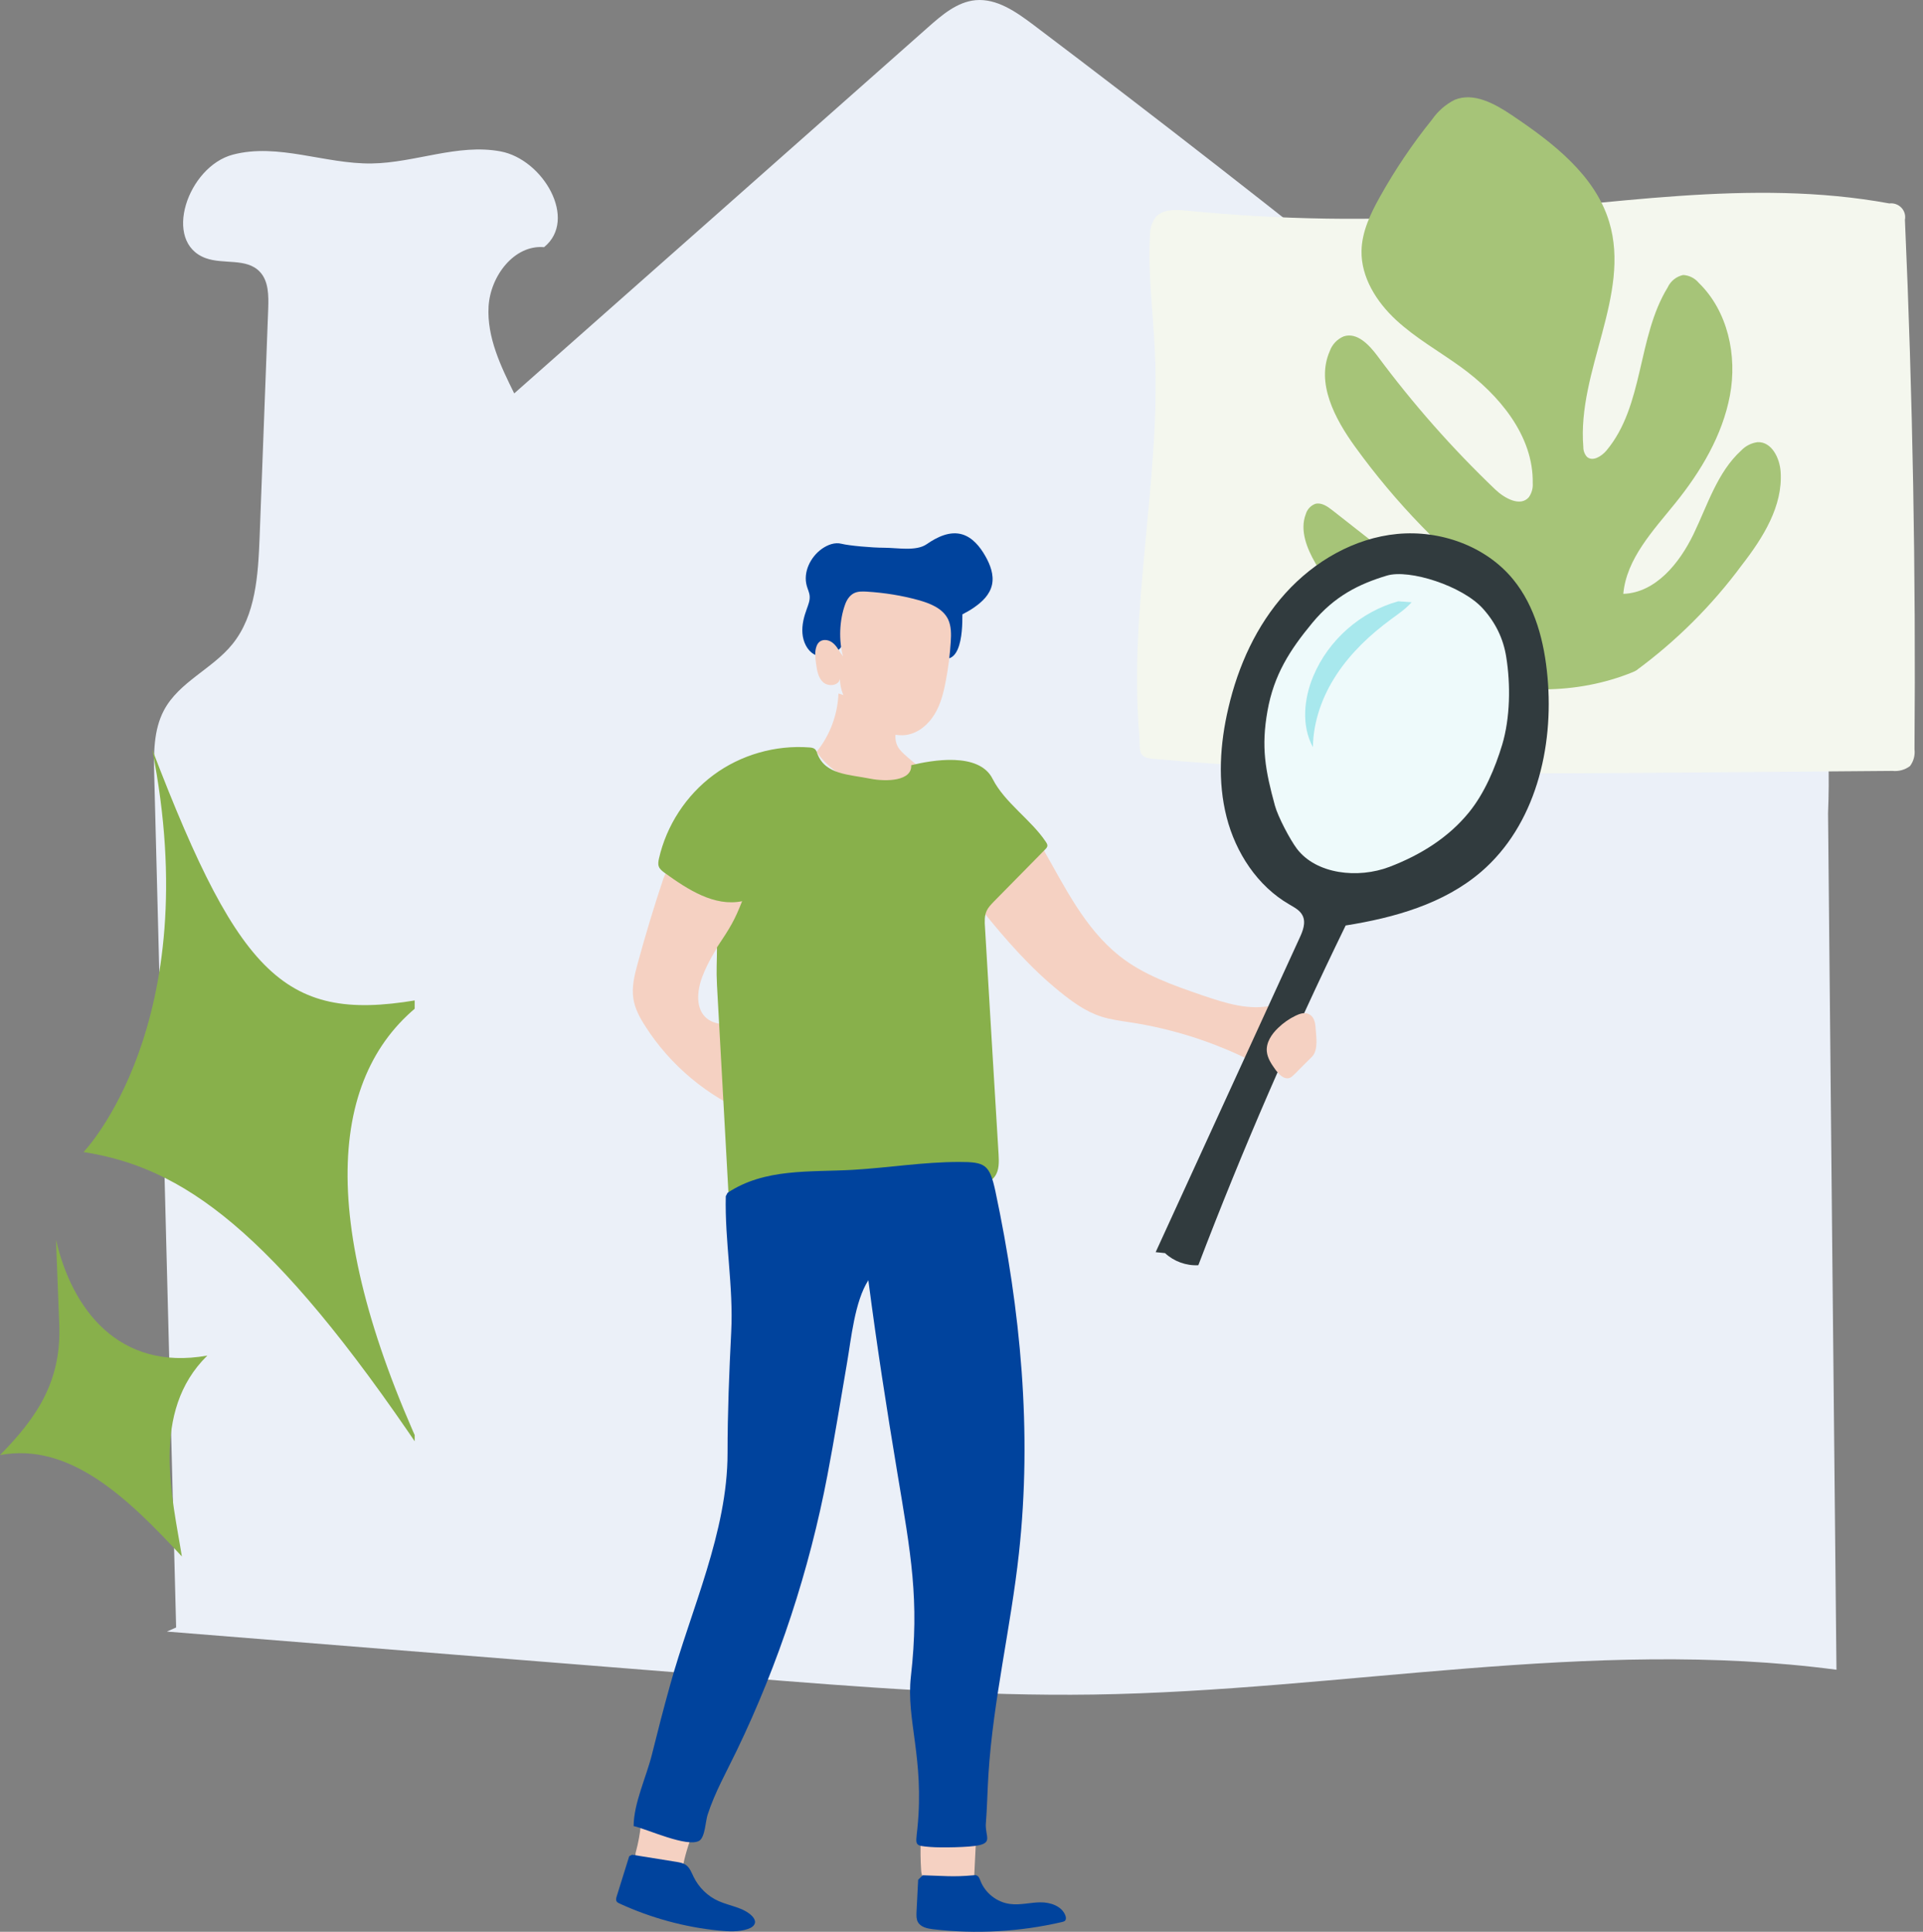 <svg width="233" height="234" viewBox="0 0 233 234" fill="none" xmlns="http://www.w3.org/2000/svg">
<rect x="0" y="0" width="233" height="234" fill="#808080" stroke="none"/>
<path d="M21.341 197.137C20.45 162.778 19.584 128.419 18.692 94.06C18.616 91.316 18.59 88.442 19.864 86.038C21.698 82.589 25.723 81.048 28.169 78.017C30.996 74.515 31.276 69.629 31.455 65.109C31.811 55.86 32.143 46.61 32.499 37.36C32.55 35.793 32.55 34.042 31.48 32.919C29.875 31.22 27.099 32.056 24.933 31.273C19.609 29.339 22.742 20.168 28.22 18.731C33.697 17.294 39.377 19.88 45.033 19.802C50.281 19.724 55.477 17.372 60.649 18.339C65.82 19.305 70.049 26.595 65.922 29.94C62.305 29.626 59.401 33.441 59.197 37.151C58.993 40.862 60.674 44.363 62.305 47.655C79.042 32.866 95.753 18.078 112.464 3.289C114.146 1.799 115.98 0.232 118.196 0.023C120.769 -0.213 123.113 1.433 125.202 3.001C155.033 25.524 184.201 48.962 212.682 73.287C217.904 77.755 222.235 79.663 221.496 98.528C221.827 133.096 222.159 167.69 222.515 202.259C192.684 198.313 162.548 204.819 132.462 205.263C118.324 205.472 104.185 204.349 90.098 203.225C66.814 201.37 43.504 199.515 20.22 197.634" fill="#EBF0F8"/>
<path d="M139.487 91.891C161.542 93.934 183.802 93.75 205.96 93.566L229.294 93.381C230.054 93.462 230.817 93.252 231.424 92.795C231.864 92.208 232.059 91.477 231.969 90.753C232.14 69.369 231.754 47.991 230.81 26.618C230.861 26.358 230.848 26.09 230.773 25.835C230.698 25.581 230.563 25.348 230.378 25.155C230.193 24.963 229.965 24.816 229.711 24.727C229.457 24.637 229.186 24.608 228.919 24.642C212.062 21.545 194.83 24.86 177.666 26.032C166.377 26.805 155.041 26.631 143.782 25.513C142.436 25.379 140.833 25.312 139.981 26.367C139.533 27.023 139.306 27.803 139.333 28.593C139.078 33.264 139.725 37.935 139.93 42.605C140.663 58.058 136.743 73.526 138.038 88.945C138.174 90.619 137.765 91.707 139.487 91.891Z" fill="#F4F7EE"/>
<path d="M198.232 81.227C203.125 77.635 207.446 73.326 211.05 68.448C213.606 65.154 216.035 61.313 215.75 57.153C215.643 55.47 214.646 53.475 212.951 53.56C212.192 53.661 211.49 54.02 210.964 54.576C208.073 57.217 206.898 61.178 205.196 64.7C203.494 68.221 200.603 71.799 196.687 71.934C197.071 67.674 200.297 64.281 202.996 60.937C206.087 57.103 208.693 52.744 209.604 47.909C210.516 43.074 209.355 37.679 205.816 34.249C205.584 33.972 205.298 33.746 204.974 33.585C204.651 33.423 204.297 33.331 203.936 33.312C203.528 33.4 203.146 33.582 202.82 33.843C202.495 34.105 202.236 34.438 202.063 34.817C198.353 40.866 199.215 49.123 194.643 54.576C194.045 55.285 192.955 55.96 192.272 55.328C191.985 54.998 191.833 54.572 191.844 54.135C191.075 44.906 197.648 35.733 194.978 26.88C193.261 21.2 188.12 17.26 183.164 13.938C181.099 12.553 178.556 11.147 176.256 12.092C175.16 12.645 174.22 13.463 173.522 14.47C171.152 17.41 169.037 20.545 167.198 23.841C166.066 25.865 165.019 28.044 164.969 30.359C164.898 33.582 166.785 36.571 169.157 38.765C171.528 40.959 174.376 42.556 176.99 44.444C181.654 47.817 185.82 52.794 185.713 58.537C185.757 59.141 185.588 59.741 185.236 60.234C184.211 61.42 182.302 60.369 181.17 59.29C175.96 54.313 171.186 48.902 166.899 43.117C165.888 41.761 164.421 40.213 162.812 40.746C162.419 40.91 162.065 41.155 161.773 41.465C161.481 41.774 161.258 42.141 161.117 42.542C159.436 46.368 161.722 50.706 164.172 54.093C169.081 60.886 174.945 66.94 181.583 72.069C182.006 72.347 182.354 72.725 182.594 73.169C183.114 74.355 181.768 75.675 180.458 75.668C179.147 75.661 178.022 74.824 177.004 74.021L161.437 61.81C160.832 61.334 160.098 60.83 159.358 61.036C159.086 61.14 158.842 61.305 158.644 61.518C158.447 61.731 158.301 61.986 158.219 62.264C157.464 64.217 158.332 66.396 159.379 68.214C166.75 80.993 184.154 86.992 197.833 81.419" fill="#A6C478"/>
<path d="M119.014 110.291C121.863 113.832 124.915 117.315 128.439 120.148C129.97 121.383 131.584 122.552 133.445 123.145C134.581 123.507 135.767 123.656 136.936 123.837C142.107 124.627 147.146 126.241 151.823 128.612C152.103 126.175 152.943 123.82 154.277 121.762C151.444 122.47 148.48 121.515 145.713 120.576C142.173 119.357 138.534 118.106 135.602 115.767C131.387 112.392 129 107.405 126.316 102.712C126.151 102.416 125.937 102.103 125.608 102.037C125.18 101.955 124.817 102.35 124.554 102.712C122.759 105.166 121.286 107.179 119.475 109.616" fill="#F5D1C2"/>
<path d="M141.162 151.791C142.232 152.796 143.731 153.339 145.196 153.257C150.532 139.276 156.493 125.542 163.047 112.104C168.943 111.166 174.937 109.486 179.465 105.6C186.02 99.968 188.292 90.598 187.502 82.001C187.123 77.769 186.02 73.455 183.335 70.178C180.025 66.143 174.509 64.183 169.305 64.677C164.101 65.172 159.26 67.971 155.752 71.857C152.244 75.744 150.021 80.651 148.836 85.756C147.815 90.087 147.518 94.665 148.622 98.98C149.725 103.294 152.36 107.329 156.213 109.552C156.822 109.914 157.514 110.26 157.827 110.902C158.255 111.759 157.86 112.78 157.448 113.652C151.635 126.332 145.838 138.996 140.025 151.676" fill="#313B3E"/>
<path d="M80.377 106.431C79.241 109.823 78.203 113.248 77.265 116.706C76.886 118.09 76.524 119.522 76.738 120.939C76.919 122.174 77.528 123.293 78.203 124.331C81.233 129.074 85.762 132.845 90.982 134.985C90.933 131.626 90.883 128.267 90.834 124.891C90.834 124.677 90.834 124.43 90.669 124.265C90.521 124.117 90.29 124.1 90.093 124.084C88.578 124.034 86.882 124.331 85.68 123.392C84.23 122.256 84.445 120 85.103 118.287C86.404 114.911 88.841 112.145 90.686 109.032C90.785 108.868 90.883 108.687 90.883 108.489C90.883 108.176 90.62 107.946 90.373 107.748C88.792 106.463 87.145 105.146 85.169 104.603C83.193 104.059 81.563 103.302 80.377 106.431Z" fill="#F5D1C2"/>
<path d="M77.647 221.029C77.548 222.1 77.35 223.17 77.07 224.224C77.004 224.454 76.939 224.718 77.07 224.932C77.251 225.228 77.712 225.344 78.124 225.426C79.639 225.739 81.171 226.052 82.686 226.365C82.966 224.85 83.41 223.351 84.019 221.902C82.686 221.49 81.269 221.194 79.837 221.046C79.458 221.013 79.079 220.98 78.75 220.832" fill="#F5D1C2"/>
<path d="M111.563 222.824C111.514 224.076 111.53 225.327 111.612 226.562C111.645 227.056 111.777 227.649 112.386 227.847C112.666 227.946 112.963 227.929 113.276 227.913C114.856 227.847 116.437 227.781 118.018 227.715C118.101 226.035 118.183 224.372 118.265 222.692C116.339 222.939 114.362 222.972 112.419 222.791" fill="#F5D1C2"/>
<path d="M102.564 74.219C102.893 75.57 102.794 77.101 102.037 78.221C101.279 79.341 99.748 79.901 98.611 79.242C97.788 78.764 97.31 77.743 97.228 76.722C97.146 75.701 97.409 74.697 97.755 73.758C97.936 73.248 98.15 72.737 98.101 72.194C98.068 71.766 97.87 71.387 97.755 70.975C97.278 69.296 98.216 67.451 99.583 66.48C100.291 65.986 101.147 65.656 101.971 65.87C102.876 66.101 105.692 66.348 107.092 66.348C108.739 66.348 110.995 66.809 112.28 65.92C113.564 65.03 115.112 64.289 116.594 64.734C117.813 65.096 118.735 66.2 119.394 67.369C119.986 68.406 120.447 69.625 120.2 70.811C120.069 71.42 119.772 71.947 119.377 72.408C118.982 72.869 118.504 73.248 118.01 73.594C117.566 73.906 117.088 74.17 116.61 74.417C116.561 74.45 116.973 81.185 113.679 79.538C113.58 79.489 115.03 75.076 114.914 75.125C110.83 76.492 106.137 75.784 102.662 73.067" fill="#00439D"/>
<path d="M101.805 79.044C101.525 78.567 101.229 78.089 100.768 77.776C100.307 77.464 99.632 77.414 99.237 77.793C99.105 77.925 99.006 78.089 98.94 78.27C98.693 78.929 98.775 79.654 98.874 80.345C98.989 81.185 99.121 82.091 99.747 82.651C100.373 83.211 101.624 83.063 101.772 82.239C101.789 84.808 103.847 86.933 106.12 88.135C107.256 88.744 108.541 89.205 109.809 89.024C111.241 88.81 112.46 87.789 113.217 86.554C113.975 85.319 114.337 83.886 114.601 82.453C114.897 80.905 115.095 79.357 115.194 77.793C115.259 76.838 115.276 75.85 114.864 74.993C114.206 73.676 112.691 73.083 111.274 72.688C109.249 72.128 107.157 71.799 105.05 71.667C104.506 71.634 103.93 71.618 103.452 71.865C102.925 72.144 102.579 72.688 102.382 73.264C101.707 75.142 101.608 77.595 102.151 79.506" fill="#F5D1C2"/>
<path d="M101.593 84.001C101.494 86.57 100.555 89.09 98.941 91.066C100.193 92.91 102.136 94.277 104.293 94.82C105.298 95.084 106.335 95.166 107.373 95.232C108.344 95.298 109.332 95.331 110.288 95.084C111.243 94.837 112.148 94.293 112.61 93.437C112.412 93.684 112.033 93.486 111.786 93.289C111.16 92.745 110.535 92.202 109.892 91.658C109.464 91.28 109.02 90.901 108.756 90.39C108.147 89.188 108.707 87.756 109.283 86.537" fill="#F5D1C2"/>
<path d="M110.389 92.696C112.859 92.087 118.622 91.049 120.269 94.343C121.718 97.224 124.946 99.299 126.725 101.984C126.823 102.132 126.922 102.296 126.906 102.461C126.889 102.626 126.757 102.774 126.642 102.889C124.567 104.997 122.476 107.121 120.401 109.229C120.088 109.559 119.759 109.888 119.561 110.3C119.265 110.925 119.298 111.65 119.347 112.342C119.89 121.514 120.434 130.687 120.994 139.859C121.043 140.765 121.076 141.769 120.533 142.51C120.17 143.021 119.578 143.317 119.001 143.548C116.35 144.618 113.419 144.668 110.57 144.701C103.324 144.799 96.078 144.898 88.849 144.997C88.701 144.997 88.536 144.997 88.421 144.898C88.273 144.783 88.256 144.585 88.256 144.404C87.795 136.039 87.334 127.69 86.873 119.324C86.774 117.463 86.873 116.475 86.873 114.753C88.52 112.283 88.981 111.535 89.919 109.163C86.56 109.855 83.332 107.747 80.566 105.755C80.269 105.541 79.956 105.31 79.825 104.964C79.709 104.651 79.775 104.322 79.841 104.009C80.747 99.991 83.135 96.335 86.445 93.881C89.755 91.428 93.954 90.226 98.071 90.538C98.301 90.555 98.548 90.588 98.73 90.736C98.894 90.884 98.977 91.098 99.042 91.312C99.998 93.832 102.814 93.799 105.465 94.326C107.375 94.705 110.537 94.623 110.405 92.679" fill="#88B04B"/>
<path d="M156.264 130.572C155.556 130.802 154.93 130.111 154.502 129.518C154.041 128.875 153.58 128.184 153.497 127.393C153.382 126.307 154.057 125.286 154.848 124.528C155.473 123.919 156.198 123.408 156.988 123.029C157.466 122.799 158.042 122.601 158.536 122.815C159.179 123.095 159.371 123.776 159.409 124.577C159.447 125.379 159.788 127.179 158.965 128.003C158.141 128.826 158.141 128.826 157.318 129.649C157.318 129.649 156.567 130.473 156.264 130.572Z" fill="#F5D1C2"/>
<path d="M168.036 69.724C164.687 70.736 161.709 72.183 158.997 75.461C156.285 78.74 154.351 81.74 153.574 86.117C152.796 90.494 153.302 93.297 154.478 97.592C154.839 98.92 156.285 101.674 157.135 102.806C159.485 105.904 164.547 106.461 168.362 105.002C172.176 103.543 175.521 101.428 177.98 98.412C179.878 96.084 181.161 93.019 182.011 90.215C182.987 86.953 183.042 82.904 182.499 79.56C182.156 77.379 181.215 75.428 179.679 73.724C177.202 70.969 170.748 68.904 168.036 69.724Z" fill="#EEFAFB"/>
<path d="M169.424 72.836C164.862 74.088 160.959 77.529 159.131 81.893C157.979 84.627 157.666 87.904 159.082 90.506C159.115 87.36 160.235 84.297 161.964 81.679C163.693 79.061 166.015 76.871 168.551 75.01C169.424 74.367 170.329 73.758 171.038 72.951" fill="#A8E8ED"/>
<path d="M87.939 144.899C87.807 150.334 88.877 155.817 88.597 161.334C88.35 166.225 88.153 171.099 88.153 176.04C88.153 185.558 83.723 194.961 81.187 204.134C80.413 206.9 79.688 209.716 78.997 212.499C78.305 215.282 76.79 218.411 76.773 221.194C78.404 221.556 83.278 223.829 84.727 222.972C85.435 222.544 85.485 220.585 85.732 219.844C86.605 217.126 88.037 214.607 89.272 212.038C94.361 201.482 98.066 190.185 100.256 178.691C101.113 174.212 101.837 169.7 102.611 165.204C103.138 162.174 103.55 157.662 105.213 155.076C106.251 163.047 107.403 170.457 108.721 178.378C110.367 188.259 111.421 193.792 110.367 203.08C109.775 208.333 112.014 212.96 111.158 221.457C110.944 223.582 110.73 223.565 112.772 223.73C113.974 223.829 117.481 223.779 118.618 223.516C120.182 223.17 119.441 222.486 119.441 221.046C119.606 219.004 119.639 216.83 119.77 214.837C120.347 205.896 122.488 197.069 123.459 188.143C125.073 173.421 123.673 158.749 120.61 144.307C119.902 141.013 119.342 140.75 116.197 140.75C111.85 140.75 107.634 141.458 103.319 141.705C98.115 142.001 92.648 141.491 88.153 144.488" fill="#00439D"/>
<path d="M76.238 224.848L74.723 229.706C74.657 229.903 74.608 230.134 74.706 230.315C74.789 230.447 74.937 230.513 75.069 230.578C78.873 232.324 82.957 233.444 87.123 233.855C88.292 233.971 89.511 234.037 90.63 233.658C91.026 233.526 91.454 233.263 91.487 232.834C91.487 232.555 91.322 232.307 91.141 232.11C90.087 231.039 88.44 230.891 87.073 230.282C85.756 229.706 84.669 228.635 84.043 227.351C83.78 226.807 83.566 226.198 83.055 225.869C82.743 225.671 82.38 225.605 82.018 225.539C80.207 225.243 78.395 224.963 76.584 224.667" fill="#00439D"/>
<path d="M111.248 227.698L111.05 231.584C111.034 232.012 111.017 232.457 111.215 232.819C111.561 233.445 112.368 233.609 113.059 233.692C118.263 234.301 123.566 234.005 128.671 232.819C128.802 232.786 128.95 232.753 129.049 232.654C129.198 232.49 129.165 232.226 129.082 232.012C128.638 230.876 127.254 230.415 126.036 230.431C124.817 230.448 123.598 230.794 122.38 230.629C120.799 230.431 119.366 229.311 118.79 227.813C118.691 227.566 118.592 227.269 118.329 227.171C118.214 227.121 118.082 227.138 117.95 227.154C115.496 227.385 114.261 227.22 111.808 227.154" fill="#00439D"/>
<g clip-path="url(#clip0_4689_46878)">
<path d="M18.434 90.756C29.31 119.189 35.013 124.125 51.941 120.885C39.942 129.266 38.033 147.308 51.244 176.054C32.872 148.753 22.018 141.4 10.119 139.549C10.119 139.549 25.055 124.125 18.434 90.756Z" fill="#88B04B"/>
</g>
<path d="M7.178 160.353C7.465 167.167 4.63 171.556 0 176.253C8.506 174.675 15.54 181.528 22.036 188.535C20.924 181.528 18.16 171.017 25.123 164.203C14.356 166.128 8.685 158.505 6.783 150.15" fill="#88B04B"/>
<defs>
<clipPath id="clip0_4689_46878">
<rect width="41.871" height="85.299" fill="white" transform="translate(8.375 90.442)"/>
</clipPath>
</defs>
</svg>
